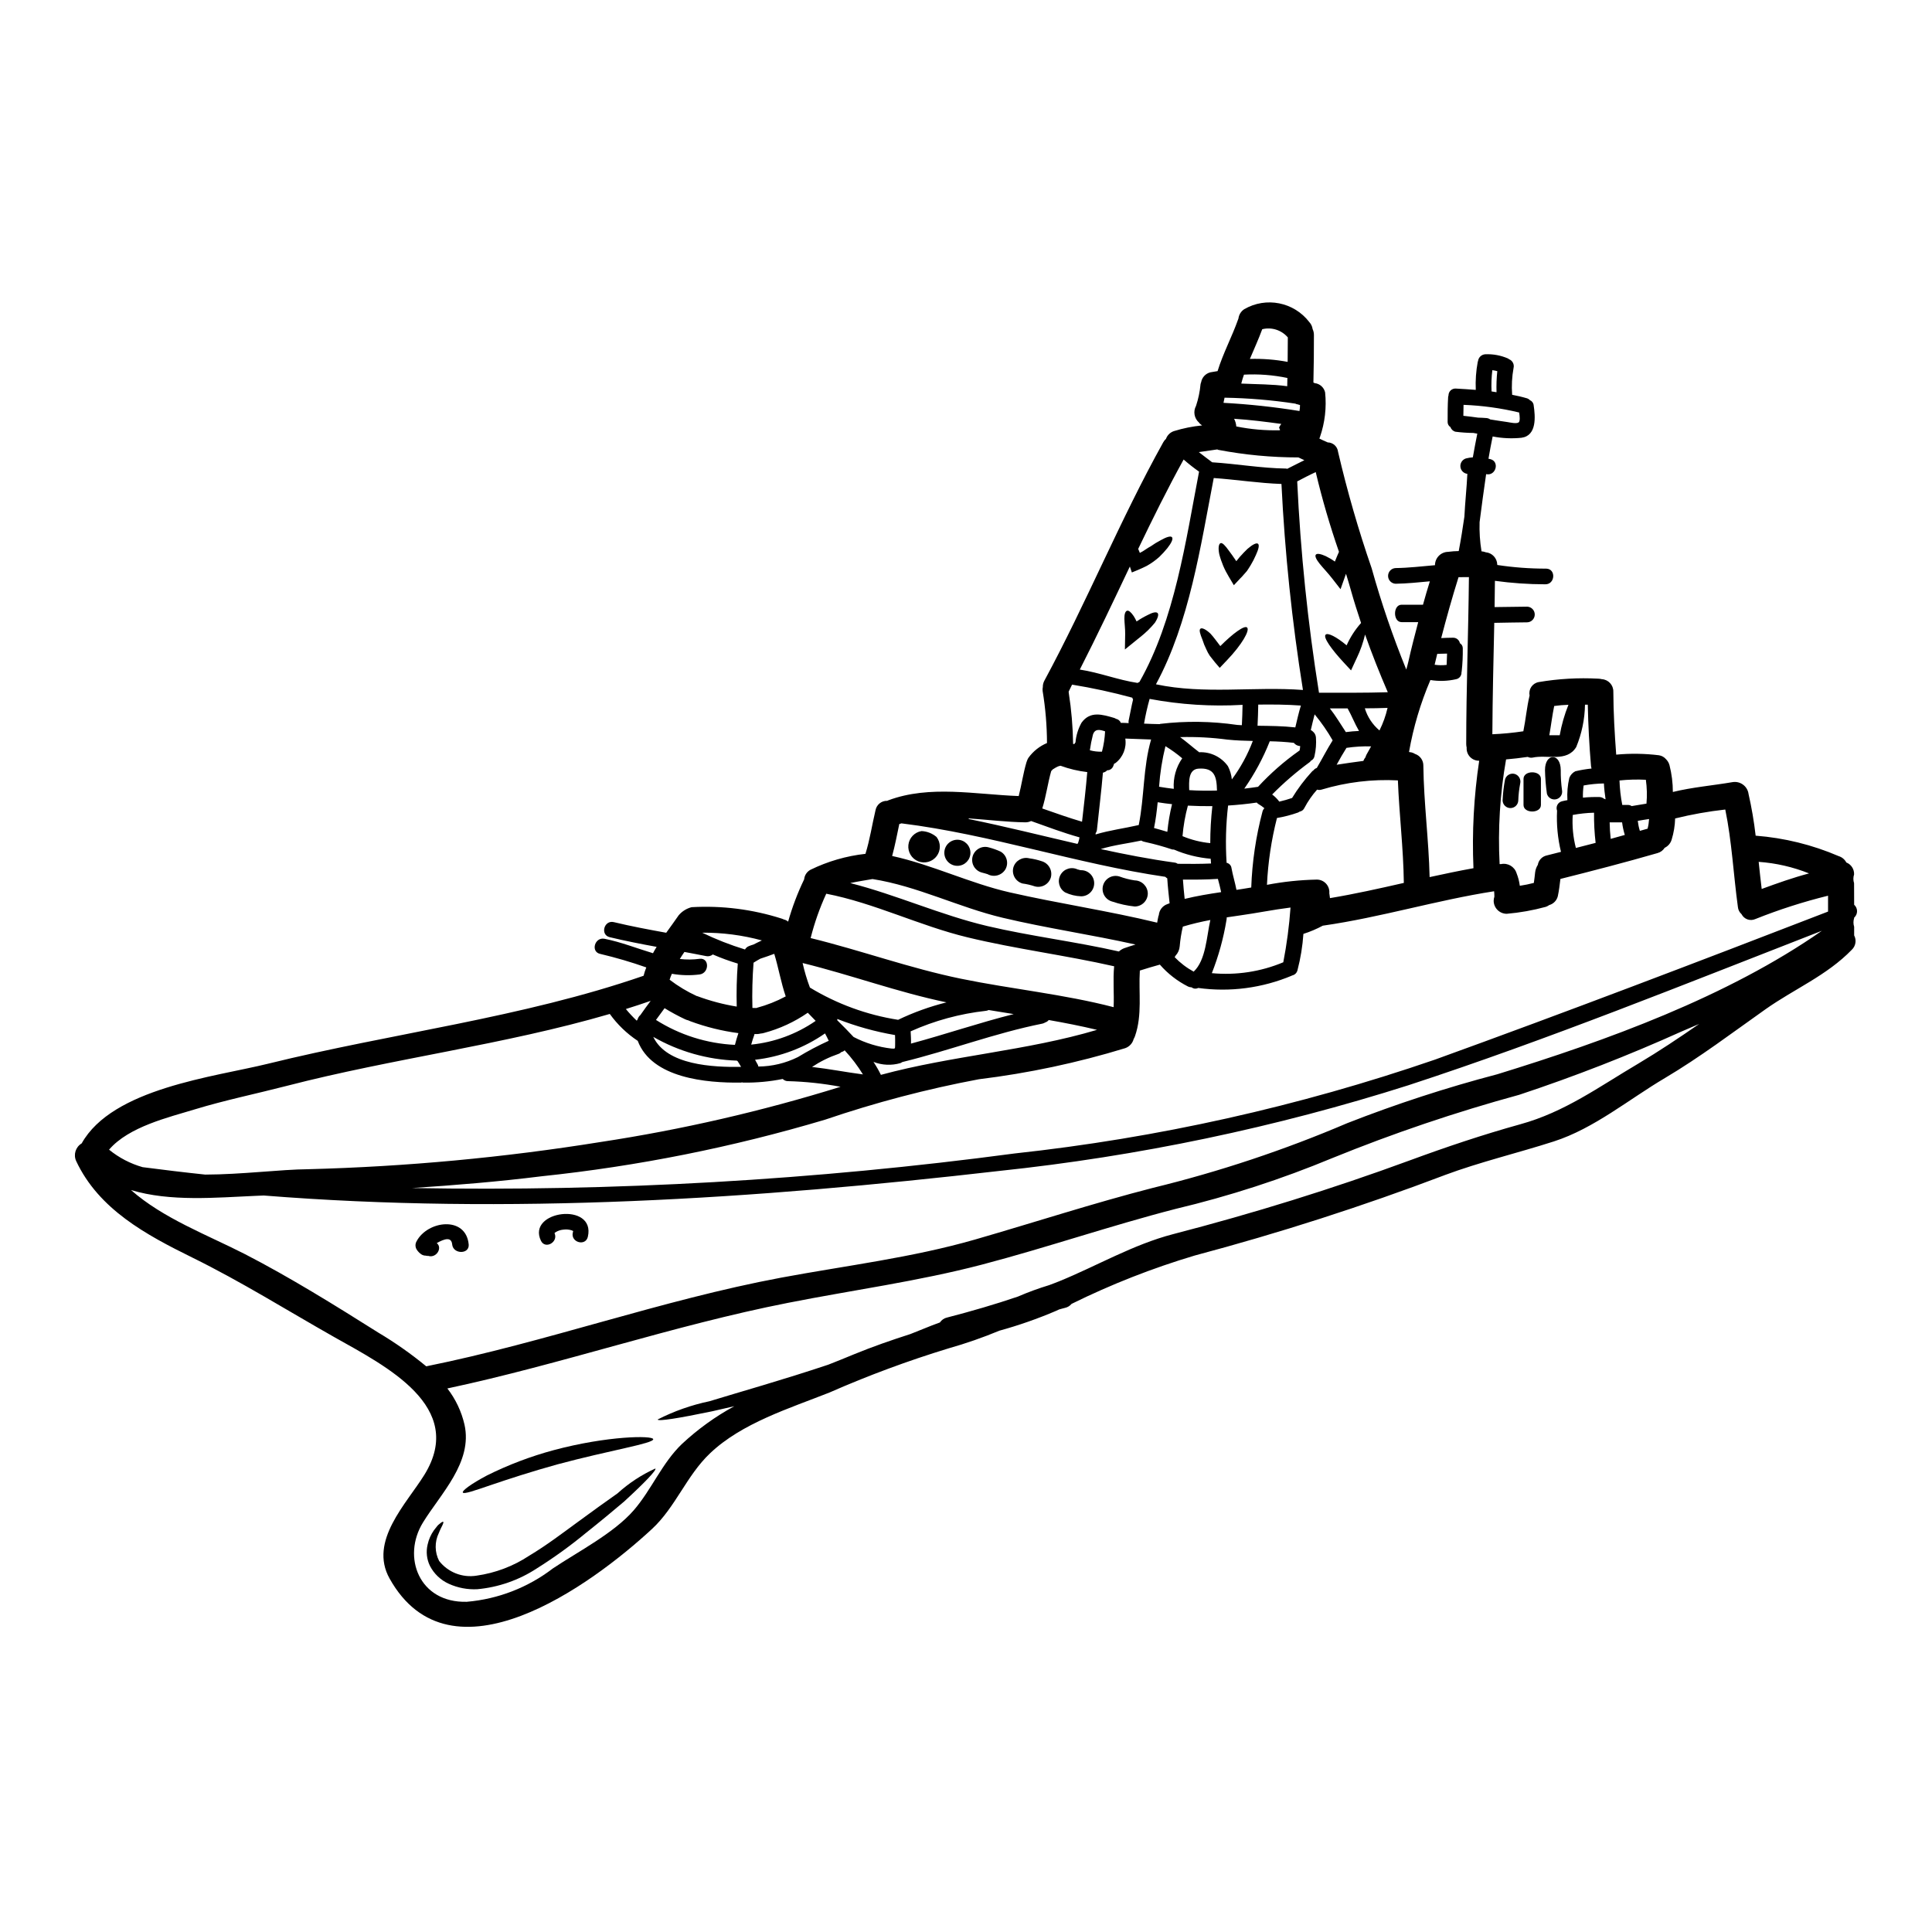<?xml version="1.0" encoding="UTF-8"?>
<!-- Uploaded to: ICON Repo, www.svgrepo.com, Generator: ICON Repo Mixer Tools -->
<svg fill="#000000" width="800px" height="800px" version="1.1" viewBox="144 144 512 512" xmlns="http://www.w3.org/2000/svg">
 <g>
  <path d="m635.37 383.77c0.492 0.434 0.77 1.055 0.77 1.707s-0.277 1.273-0.77 1.707v0.113c-0.246 0.75-0.246 1.559 0 2.305v2.285c0.672 1.266 0.418 2.82-0.621 3.805-6.621 6.828-15.152 10.332-22.828 15.742-8.812 6.227-17.414 12.754-26.711 18.266-9.523 5.625-18.75 13.352-29.406 16.785-9.688 3.117-19.512 5.418-29.059 8.973v0.008c-21.656 8.211-43.719 15.305-66.102 21.254-11.23 3.348-22.16 7.637-32.668 12.824-0.449 0.539-1.066 0.914-1.754 1.059-0.531 0.117-1.016 0.281-1.547 0.418-0.25 0.113-0.527 0.25-0.809 0.371h0.004c-4.887 2.09-9.91 3.848-15.035 5.258-4.387 1.824-8.879 3.387-13.449 4.68-10.754 3.281-21.305 7.195-31.594 11.715-10.539 4.172-23.203 8.074-31.621 16.098-6.203 5.879-9.156 14.277-15.352 20.02-16.098 14.922-53.391 42.164-69.586 13.145-5.535-9.914 4.5-19.809 9.25-27.492 11.121-18.035-10.148-28.734-23.801-36.414-12.637-7.152-24.727-14.742-37.754-21.152-12.172-6-24.719-12.727-30.738-25.551-0.785-1.703-0.16-3.727 1.453-4.684 8.164-14.621 35.078-17.598 49.332-21.102 33.004-8.145 67.344-12.18 99.582-23.32 0.191-0.754 0.43-1.492 0.719-2.215-3.992-1.406-8.059-2.602-12.18-3.574-2.629-0.508-1.523-4.523 1.105-4.016 4.328 0.855 8.559 2.539 12.848 3.828 0.301-0.578 0.621-1.129 0.969-1.684-4.152-0.758-8.301-1.574-12.43-2.562-2.609-0.621-1.5-4.633 1.105-3.988 4.59 1.105 9.227 1.969 13.863 2.812 1.129-1.574 2.281-3.148 3.34-4.684v0.008c0.891-1.035 2.074-1.766 3.394-2.102 8.043-0.457 16.102 0.559 23.777 3 0.223 0.066 0.438 0.152 0.645 0.254 0.43 0.09 0.824 0.289 1.152 0.578 1.09-3.852 2.508-7.606 4.246-11.211 0.098-1.074 0.73-2.031 1.684-2.539 4.574-2.234 9.5-3.66 14.562-4.219 1.18-3.781 1.75-7.703 2.672-11.578 0.285-1.473 1.594-2.516 3.09-2.469 0.094-0.043 0.184-0.09 0.305-0.137 10.977-4.106 23.109-1.547 34.551-1.129 0.758-2.977 1.18-6 2.051-8.949 0.047-0.16 0.113-0.301 0.16-0.438v-0.004c0.09-0.266 0.215-0.523 0.371-0.758 1.25-1.727 2.949-3.074 4.91-3.902-0.016-4.613-0.402-9.223-1.152-13.773-0.047-0.363-0.031-0.73 0.047-1.086-0.008-0.566 0.129-1.129 0.395-1.637 11.211-20.758 20.074-42.648 31.527-63.219 0.188-0.336 0.43-0.641 0.715-0.898 0.352-0.977 1.137-1.734 2.121-2.055 2.426-0.75 4.926-1.254 7.453-1.5-0.16-0.137-0.348-0.25-0.508-0.395v0.004c-0.125-0.109-0.234-0.234-0.324-0.371-1.254-1.105-1.582-2.934-0.785-4.406 0.617-1.855 1.02-3.773 1.199-5.723 0.031-0.188 0.086-0.375 0.16-0.551 0.223-1.281 1.18-2.312 2.445-2.629 0.645-0.117 1.266-0.23 1.914-0.324 1.453-4.723 3.828-9.113 5.469-13.777l-0.004 0.004c0.027-0.051 0.051-0.105 0.066-0.164 0.121-1.004 0.68-1.906 1.523-2.465 5.793-3.367 13.18-1.906 17.254 3.41 0.473 0.512 0.781 1.156 0.875 1.848 0.234 0.492 0.352 1.031 0.348 1.574 0 3.992-0.023 8.348-0.137 12.594 0.117 0.047 0.234 0.102 0.348 0.164 1.344 0.145 2.449 1.125 2.754 2.441 0.414 4-0.051 8.039-1.363 11.836-0.039 0.145-0.094 0.281-0.16 0.414 0.668 0.324 1.34 0.645 1.969 0.902 0.07 0.051 0.148 0.09 0.23 0.113 1.418 0.016 2.598 1.086 2.754 2.492 2.434 10.434 5.406 20.734 8.906 30.859 2.543 9.117 5.606 18.078 9.176 26.848 0.184-0.668 0.371-1.316 0.531-2.008 0.789-3.543 1.703-7.059 2.629-10.562h-4.41c-2.305 0-2.305-4.613 0-4.613h5.676c0.574-2.074 1.18-4.152 1.824-6.203-3.023 0.277-6.043 0.598-9.09 0.645h0.004c-1.113-0.051-1.988-0.965-1.988-2.078 0-1.113 0.875-2.027 1.988-2.078 3.484-0.043 6.941-0.461 10.426-0.758 0.004-0.023 0.02-0.047 0.039-0.059l-0.023-0.023c0.047-1.891 1.57-3.414 3.461-3.457 0.938-0.129 1.887-0.195 2.832-0.207 0.578-3.023 1.062-6.066 1.5-9.113 0.184-3.781 0.602-7.543 0.789-11.348-0.98-0.113-1.75-0.898-1.844-1.883-0.094-0.98 0.508-1.898 1.449-2.199 0.605-0.156 1.223-0.258 1.848-0.297 0.367-2.098 0.758-4.176 1.18-6.273-0.344-0.047-0.668-0.113-1.012-0.184v-0.004c-1.59-0.016-3.176-0.121-4.754-0.32-0.629-0.145-1.137-0.609-1.336-1.223-0.477-0.285-0.766-0.805-0.762-1.359 0-2.305 0-4.406 0.137-6.668 0.016-0.125 0.051-0.25 0.094-0.367-0.004-0.512 0.207-1 0.582-1.348 0.375-0.344 0.879-0.52 1.387-0.477 1.754 0.094 3.504 0.207 5.258 0.348-0.109-2.504 0.066-5.016 0.531-7.477 0-0.047 0.043-0.09 0.066-0.137v-0.004c0.109-0.992 0.922-1.762 1.918-1.82 2.098-0.094 4.188 0.301 6.109 1.152 0.051 0.039 0.102 0.086 0.141 0.137 0.961 0.352 1.5 1.371 1.246 2.363-0.426 2.336-0.551 4.715-0.371 7.086 1.266 0.25 2.562 0.527 3.805 0.898v-0.004c0.348 0.09 0.66 0.273 0.902 0.531 0.551 0.23 0.934 0.746 0.992 1.34 0.438 2.93 0.898 8.074-3.231 8.625-2.547 0.262-5.121 0.145-7.633-0.348-0.395 1.969-0.789 3.938-1.109 5.902 0.148 0.02 0.297 0.047 0.441 0.094 2.606 0.598 1.543 4.566-1.062 3.992-0.621 4.219-1.18 8.438-1.727 12.688l-0.004-0.004c-0.086 2.602 0.086 5.203 0.508 7.769 0.387 0.031 0.766 0.117 1.129 0.254 1.691 0.16 2.996 1.555 3.043 3.254v0.109c4.301 0.652 8.641 0.977 12.988 0.969 2.652 0.07 2.363 4.223-0.301 4.152h0.004c-4.453-0.008-8.898-0.316-13.309-0.922-0.023 2.332-0.047 4.656-0.09 6.961 2.883-0.02 5.762-0.09 8.66-0.113 1.109 0.051 1.984 0.965 1.984 2.078 0 1.113-0.875 2.027-1.984 2.074-2.906 0.023-5.836 0.09-8.742 0.137-0.207 9.758-0.461 19.535-0.508 29.52v0.004c2.746-0.113 5.488-0.379 8.211-0.789 0.645-3.148 0.902-6.363 1.66-9.5-0.164-0.797 0.004-1.625 0.465-2.293 0.461-0.668 1.176-1.121 1.977-1.25 5.188-0.879 10.457-1.18 15.711-0.902 0.336 0.008 0.668 0.055 0.992 0.137 1.742 0.109 3.086 1.578 3.043 3.324 0.023 5.582 0.348 11.117 0.762 16.676 3.769-0.352 7.566-0.297 11.324 0.164 0.727 0.109 1.387 0.477 1.867 1.035 0.441 0.434 0.758 0.977 0.926 1.574 0.594 2.328 0.895 4.719 0.895 7.121 5.168-1.266 10.539-1.703 15.801-2.606 1.965-0.336 3.836 0.957 4.223 2.91v0.066c0.844 3.699 1.484 7.441 1.918 11.211 7.582 0.582 15.016 2.414 22 5.418 0.875 0.27 1.605 0.875 2.031 1.688 1.297 0.508 2.121 1.789 2.051 3.18-0.246 0.746-0.246 1.555 0 2.305zm-6.918 1.797v-4.195c-6.555 1.613-12.988 3.68-19.258 6.184-1.371 0.625-2.992 0.055-3.668-1.293-0.551-0.484-0.898-1.16-0.965-1.895-1.18-8.605-1.594-17.32-3.344-25.832h-0.004c-4.473 0.496-8.91 1.285-13.285 2.363-0.051 1.902-0.363 3.785-0.922 5.606-0.277 0.953-0.949 1.742-1.848 2.168-0.438 0.695-1.121 1.195-1.914 1.406-8.535 2.469-17.113 4.684-25.719 6.848-0.18 1.523-0.367 3.07-0.688 4.57-0.281 1.141-1.152 2.039-2.281 2.359-0.277 0.199-0.582 0.355-0.902 0.465-3.391 0.926-6.856 1.543-10.355 1.844-1.91-0.004-3.457-1.551-3.461-3.461 0.012-0.367 0.074-0.73 0.188-1.082 0-0.477-0.023-0.953-0.07-1.43-15.246 2.363-30.027 6.918-45.32 9.109h-0.055c-1.652 0.887-3.379 1.621-5.164 2.191-0.223 3.254-0.75 6.484-1.574 9.641-0.168 0.707-0.738 1.25-1.453 1.383-0.023 0.023-0.047 0.023-0.066 0.047v0.004c-7.828 3.285-16.391 4.406-24.797 3.25-0.559 0.297-1.238 0.234-1.73-0.16-0.324-0.008-0.645-0.078-0.941-0.211-2.844-1.438-5.387-3.41-7.481-5.812-1.773 0.484-3.543 1.016-5.305 1.574-0.367 5.832 0.691 11.719-1.289 17.391h-0.004c-0.086 0.258-0.203 0.504-0.344 0.738-0.297 1.145-1.145 2.062-2.262 2.445-12.656 3.871-25.629 6.625-38.77 8.234-13.809 2.59-27.41 6.168-40.711 10.699-24.539 7.316-49.707 12.34-75.176 15.012-11.488 1.434-22.879 2.363-34.273 3.113v0.004c53.348 0.957 106.69-2.102 159.58-9.156 37.977-4.113 75.375-12.461 111.49-24.887 34.828-12.598 69.582-25.875 104.16-39.23zm-17.598-5.977c4.152-1.523 8.305-3 12.57-4.129v0.004c-4.266-1.707-8.77-2.742-13.355-3.066 0.25 2.414 0.504 4.797 0.801 7.195zm-16.543 35.762c-1.574 0.688-3.148 1.359-4.723 2.027-14.02 6.316-28.352 11.906-42.949 16.746-16.832 4.598-33.375 10.195-49.539 16.77-13.445 5.59-27.312 10.09-41.477 13.461-17.297 4.453-34.156 10.262-51.41 14.785-16.926 4.43-34.203 6.734-51.363 10.125-30.488 5.988-59.914 16.223-90.293 22.691 2.191 2.832 3.742 6.106 4.543 9.598 2.211 9.984-6.32 18.289-11.02 25.945-5.606 9.113-1.016 21.332 11.621 20.992h0.004c8.289-0.707 16.203-3.773 22.809-8.836 6.691-4.477 16.137-9.316 21.426-15.406 4.723-5.445 7.543-12.594 12.801-17.598 4.18-3.898 8.832-7.254 13.855-9.988-2.098 0.484-4.106 0.945-5.926 1.359-8.766 1.824-14.254 2.699-14.391 2.168h-0.004c4.34-2.215 8.953-3.844 13.723-4.84 8.145-2.492 19.328-5.629 31.488-9.688 2.281-0.902 4.566-1.801 6.824-2.754 4.984-2.051 9.941-3.758 14.957-5.371 1.969-0.789 3.938-1.574 5.699-2.281 0.734-0.281 1.43-0.531 2.121-0.789v-0.004c0.449-0.672 1.145-1.145 1.938-1.312 6.504-1.684 12.613-3.461 18.727-5.539 2.707-1.172 5.481-2.188 8.305-3.043 0.898-0.348 1.75-0.645 2.648-1.016 10.055-4.106 19.629-9.758 30.215-12.5 21.332-5.535 41.973-11.922 62.688-19.535 9.707-3.574 19.324-6.805 29.289-9.574 11.809-3.25 20.859-9.938 31.23-16.051 5.551-3.309 10.875-6.863 16.184-10.543zm-53.465 13.324c28.785-8.855 60.98-20.527 85.98-38.012-36.164 14.066-72.578 28.832-109.37 40.867l0.004 0.004c-35.375 11.258-71.805 18.891-108.72 22.785-64.508 7.426-129.99 11.672-194.83 6.504-0.758 0.023-1.523 0.07-2.281 0.094-10.234 0.438-22.512 1.613-32.914-1.547 8.543 7.543 20.211 11.875 30.203 16.988 11.945 6.156 23.848 13.559 35.238 20.734v0.004c4.488 2.664 8.77 5.672 12.801 8.992 31.715-6.387 62.254-17.551 94.07-23.5 17.113-3.184 34.637-5.281 51.387-10.105 15.742-4.543 31.277-9.617 47.164-13.699h0.004c17.59-4.293 34.801-10.023 51.453-17.137 13.008-5.098 26.305-9.43 39.816-12.973zm39.785-65.066c0.215-0.836 0.344-1.695 0.395-2.559-1.016 0.137-2.008 0.324-3 0.484 0.105 0.898 0.289 1.789 0.555 2.652 0.672-0.207 1.359-0.367 2.051-0.578zm-0.301-6.641h0.004c0.188-2.106 0.133-4.227-0.164-6.32-2.328-0.121-4.668-0.059-6.988 0.184 0.074 2.18 0.32 4.348 0.738 6.484h1.5c0.363 0 0.719 0.113 1.016 0.324-0.004-0.008-0.004-0.02 0-0.023 1.316-0.234 2.606-0.438 3.898-0.648zm-9.477 9.34 3.734-1.039h0.004c-0.332-1.09-0.574-2.207-0.719-3.34h-3.297c0.023 1.469 0.117 2.93 0.277 4.379zm-1.73-10.629v0.004c0.129 0.031 0.254 0.078 0.371 0.141-0.207-1.387-0.371-2.789-0.441-4.199-1.805 0.027-3.602 0.207-5.375 0.531-0.152 1.07-0.215 2.148-0.184 3.227 1.473-0.145 2.949-0.195 4.43-0.16 0.441 0.023 0.863 0.191 1.199 0.477zm-7.477 13.031c1.727-0.438 3.481-0.875 5.211-1.34v0.004c-0.312-2.652-0.453-5.328-0.418-8-1.895 0.047-3.785 0.25-5.648 0.598-0.188 2.945 0.094 5.902 0.836 8.758zm4.129-21.059c-0.074-0.23-0.121-0.469-0.145-0.711-0.461-5.394-0.734-10.773-0.852-16.191h-0.738c-0.062 3.856-0.855 7.668-2.328 11.23-2.492 4.082-7.68 1.938-11.531 2.789l-0.004 0.004c-0.445 0.082-0.906 0.02-1.312-0.188-1.914 0.277-3.824 0.508-5.742 0.668v0.004c-1.617 9.152-2.188 18.461-1.707 27.742h0.348c1.805-0.395 3.609 0.66 4.148 2.426 0.422 1.066 0.711 2.18 0.855 3.316 1.25-0.184 2.492-0.438 3.715-0.758 0.137-0.879 0.227-1.75 0.344-2.789 0.086-0.715 0.332-1.402 0.715-2.008 0.207-1.25 1.16-2.238 2.402-2.492 1.242-0.301 2.488-0.621 3.734-0.945-0.867-3.566-1.219-7.242-1.039-10.91-0.199-0.516-0.16-1.094 0.105-1.578 0.27-0.484 0.738-0.824 1.281-0.934 0.438-0.117 0.898-0.184 1.359-0.281l-0.004 0.004c-0.117-1.984 0.055-3.973 0.508-5.906 0.297-0.762 0.863-1.383 1.594-1.75 1.41-0.336 2.836-0.574 4.273-0.723zm-6.113-16.883v0.008c-1.266 0.035-2.531 0.145-3.785 0.32-0.531 2.559-0.832 5.168-1.289 7.75h2.754c0.484-2.758 1.258-5.457 2.305-8.055zm-13.211-74.824c0.438-0.301 0.301-1.684 0.137-2.629-4.832-1.16-9.77-1.84-14.734-2.027-0.023 1.012-0.023 2.051-0.047 2.906 1.316 0.137 2.606 0.301 3.898 0.484 0.762 0.023 1.5 0.047 2.238 0.113 0.355 0.031 0.699 0.156 0.992 0.367 1.52 0.23 3.019 0.484 4.543 0.691 0.645 0.094 2.375 0.516 2.973 0.094zm-5.856-8v-0.004c-0.059-1.863 0.008-3.727 0.203-5.582-0.43-0.117-0.871-0.203-1.312-0.254-0.23 1.867-0.301 3.75-0.207 5.629zm-6.113 126.14c-0.41-9.52 0.102-19.059 1.52-28.484-0.918 0.023-1.797-0.344-2.43-1.008-0.633-0.66-0.953-1.562-0.891-2.473-0.074-0.312-0.113-0.629-0.117-0.945 0-15.039 0.578-29.477 0.715-44.238-0.898 0-1.824 0-2.754 0.023-1.684 5.371-3.184 10.723-4.59 16.137 1.012-0.047 2.027-0.094 3.066-0.094 0.906-0.051 1.711 0.566 1.891 1.453 0.477 0.277 0.766 0.789 0.762 1.34 0.031 2.062-0.066 4.129-0.297 6.184 0 0.066-0.047 0.113-0.047 0.18 0.051 0.902-0.586 1.699-1.477 1.848-2.219 0.504-4.512 0.574-6.758 0.207-2.621 6.117-4.523 12.52-5.672 19.074 0.227 0.047 0.461 0.07 0.688 0.113 0.32 0.082 0.625 0.215 0.902 0.395 1.352 0.445 2.25 1.727 2.211 3.148 0.117 9.84 1.434 19.648 1.66 29.496 3.871-0.84 7.738-1.664 11.617-2.356zm-6.992-56.875-2.606 0.066-0.691 2.887c1.055 0.156 2.125 0.168 3.184 0.043 0.047-1.035 0.09-2.144 0.113-2.996zm-11.461 60.773v-0.09c-0.113-9.055-1.223-18.039-1.574-27.078v-0.004c-6.832-0.355-13.676 0.473-20.227 2.445-0.383 0.121-0.797 0.121-1.18 0-1.309 1.465-2.43 3.086-3.348 4.82-0.23 0.535-0.715 0.918-1.289 1.016-0.125 0.09-0.254 0.168-0.395 0.23-1.82 0.648-3.699 1.137-5.606 1.457-1.48 5.797-2.371 11.73-2.652 17.711 4.352-0.836 8.766-1.297 13.195-1.387 0.949-0.008 1.855 0.391 2.492 1.098 0.637 0.707 0.938 1.652 0.828 2.594h0.023c0.066 0.414 0.113 0.832 0.16 1.219 6.609-1.102 13.09-2.555 19.57-4.031zm-6.457-40.406c0.953-1.898 1.672-3.906 2.144-5.977-2.008 0.07-4.012 0.113-6.019 0.113 0.695 2.289 2.043 4.324 3.875 5.863zm-3.461 6.453c0.418-0.734 0.832-1.477 1.246-2.234-2.184-0.055-4.367 0.078-6.527 0.395-0.922 1.453-1.773 2.953-2.606 4.473 2.363-0.367 4.723-0.711 7.086-1.012l-0.004-0.004c0.129-0.352 0.32-0.676 0.559-0.965 0.062-0.223 0.148-0.441 0.246-0.652zm5.668-16.582c-2.168-5.027-4.199-10.125-6.023-15.293v0.004c-0.5 2.121-1.223 4.188-2.164 6.156l-0.371 0.789-1.18 2.559-2.008-2.164c-3.113-3.371-5.465-6.598-4.723-7.312 0.578-0.555 2.812 0.531 5.559 2.836 0.961-2.16 2.254-4.16 3.828-5.926-0.945-2.863-1.871-5.719-2.676-8.605-0.41-1.477-0.852-2.949-1.316-4.43-0.066 0.23-0.16 0.461-0.25 0.691l-1.199 3.391-2.144-2.754c-1.152-1.5-2.492-2.863-3.391-3.992-0.898-1.129-1.316-2.004-1.016-2.398 0.301-0.395 1.266-0.23 2.606 0.371 0.855 0.414 1.676 0.898 2.445 1.453 0.371-0.945 0.738-1.797 1.086-2.582-2.41-6.934-4.469-13.984-6.16-21.129-1.66 0.758-3.297 1.613-4.914 2.469h0.004c0.875 18.762 2.801 37.457 5.773 56 6.062 0 12.129 0.055 18.234-0.133zm-11.113 10.566c1.152-0.16 2.305-0.25 3.484-0.301-1.129-1.938-1.969-4.129-3.019-5.977h-4.703c1.543 1.961 2.836 4.156 4.238 6.277zm-7.699 9.5c1.43-2.422 2.699-4.938 4.199-7.309-1.391-2.43-2.988-4.738-4.777-6.894-0.371 1.383-0.691 2.789-1.016 4.172h0.004c0.188 0.082 0.359 0.199 0.504 0.344 0.508 0.391 0.816 0.98 0.855 1.613 0.121 1.633-0.004 3.273-0.371 4.871-0.078 0.578-0.453 1.078-0.988 1.312-0.066 0.125-0.152 0.234-0.258 0.324-3.551 2.598-6.891 5.473-9.984 8.602 0.719 0.535 1.355 1.172 1.891 1.891 1.148-0.266 2.277-0.586 3.391-0.969 1.516-2.484 3.269-4.816 5.234-6.965 0.117-0.141 0.258-0.258 0.418-0.348 0.227-0.301 0.539-0.527 0.898-0.645zm-3.297-81.555c-0.531-0.25-1.059-0.508-1.574-0.734h-0.004c-7.133 0-14.25-0.672-21.254-2.008-0.078-0.051-0.164-0.09-0.25-0.113-1.641 0.25-3.254 0.461-4.891 0.711 1.18 0.926 2.363 1.797 3.543 2.699 6.551 0.414 13.051 1.574 19.625 1.66h-0.004c0.102 0.008 0.203 0.031 0.297 0.07 0.047-0.023 0.047-0.043 0.094-0.066 1.488-0.742 2.938-1.5 4.414-2.219zm-1.27 76.941c0.086-0.387 0.141-0.781 0.16-1.18-0.66-0.027-1.273-0.34-1.684-0.855-2.098-0.254-4.242-0.371-6.387-0.418v0.047h-0.004c-1.75 4.414-4.012 8.609-6.734 12.504 1.223-0.137 2.422-0.301 3.644-0.484 3.254-3.531 6.871-6.711 10.793-9.48 0.07-0.062 0.141-0.102 0.211-0.133zm0.113-91.562c-0.133-0.051-0.273-0.086-0.414-0.113-0.156-0.059-0.316-0.098-0.484-0.117l-0.348-0.141h0.004c-6.211-0.945-12.473-1.469-18.754-1.574-0.094 0.461-0.184 0.902-0.277 1.363h0.004c6.742 0.363 13.465 1.086 20.133 2.168 0.094-0.523 0.141-1.055 0.137-1.586zm-1.242 85.43c0.461-1.941 0.898-3.902 1.477-5.789-3.758-0.277-7.519-0.301-11.301-0.254-0.023 1.871-0.094 3.738-0.184 5.606 3.34 0.043 6.684 0.066 10.008 0.438zm2.027-9.918h-0.004c-2.894-18.078-4.797-36.305-5.695-54.594-6.019-0.207-11.945-1.152-17.945-1.574-3.484 18.016-6.434 38.266-15.316 54.664 12.852 2.727 25.93 0.535 38.957 1.504zm-4.059-86.949c0.023-2.789 0.023-5.352 0.047-6.484-1.668-1.949-4.293-2.793-6.781-2.168-0.992 2.676-2.168 5.258-3.273 7.871h-0.004c3.356-0.098 6.711 0.164 10.012 0.781zm-0.113 6.453c0.023-0.688 0.023-1.43 0.047-2.188h-0.004c-3.781-0.789-7.648-1.086-11.508-0.879-0.281 0.789-0.508 1.547-0.715 2.363 4.082 0.199 8.164 0.152 12.176 0.703zm-1.039 152.66h-0.004c0.93-4.793 1.57-9.641 1.918-14.508-4.5 0.555-8.949 1.477-13.473 2.102-1.152 0.16-2.305 0.344-3.438 0.504 0.012 0.246-0.012 0.496-0.066 0.738-0.789 4.809-2.09 9.516-3.875 14.047 6.453 0.609 12.957-0.379 18.934-2.883zm-0.875-140.99c0.043-0.277-0.305-0.551-0.207-0.809h-0.004c0.156-0.309 0.34-0.602 0.551-0.871-4.219-0.578-8.234-1.086-12.5-1.363 0.328 0.633 0.523 1.32 0.578 2.031 3.812 0.77 7.695 1.109 11.582 1.012zm-4.637 101.04c0.082-0.332 0.258-0.637 0.508-0.875-0.492-0.414-1.02-0.785-1.574-1.105-0.176-0.105-0.332-0.238-0.461-0.395-2.516 0.371-5.051 0.625-7.59 0.789v-0.004c-0.59 5.035-0.723 10.113-0.395 15.176 0.691 0.141 1.215 0.707 1.297 1.406 0.348 1.938 0.945 3.828 1.316 5.766 0.508-0.094 1.012-0.16 1.52-0.23 0.789-0.137 1.594-0.25 2.402-0.395h-0.004c0.238-6.801 1.238-13.551 2.981-20.133zm-5.469-22.879c0.09-1.797 0.16-3.598 0.184-5.394h0.004c-8.246 0.48-16.52-0.051-24.633-1.574-0.609 2.156-1.102 4.344-1.477 6.551 1.383 0.066 2.754 0.113 4.148 0.137l0.141-0.07c6.785-0.805 13.648-0.711 20.41 0.281zm-2.656 14.371c2.316-3.125 4.188-6.555 5.559-10.195-2.211-0.047-4.43-0.117-6.641-0.348v0.004c-4.184-0.559-8.402-0.785-12.621-0.672 1.707 1.242 3.273 2.652 4.961 3.938 0.047 0.023 0.047 0.047 0.07 0.07 3.008-0.148 5.879 1.242 7.633 3.688 0.566 1.098 0.918 2.289 1.039 3.516zm-2.836 29.867c-0.227-1.18-0.551-2.332-0.852-3.484-0.023-0.023-0.023-0.023-0.047-0.023-3.07 0.207-6.16 0.207-9.227 0.184 0.113 1.707 0.277 3.418 0.461 5.117 3.188-0.777 6.414-1.309 9.668-1.793zm-8.461-27.027c2.445 0.16 4.914 0.18 7.356 0.113-0.07-3.758-0.668-6.09-4.887-5.812-2.723 0.184-2.539 3.434-2.469 5.695zm6.133 4.242c-2.164 0.023-4.328-0.023-6.481-0.137l-0.004-0.004c-0.719 2.648-1.195 5.359-1.426 8.094 2.344 0.98 4.824 1.605 7.356 1.848 0-3.277 0.188-6.547 0.555-9.801zm-0.348 15.203c-0.047-0.395-0.07-0.832-0.094-1.266-3.359-0.281-6.648-1.098-9.746-2.43-0.145 0.004-0.293-0.004-0.438-0.023-2.332-0.781-4.703-1.438-7.102-1.969-0.395-0.055-0.77-0.188-1.105-0.395-3.574 0.762-7.266 1.18-10.75 2.258 6.484 1.41 12.988 2.676 19.582 3.578v0.004c0.301 0.027 0.586 0.141 0.828 0.32 2.945 0.031 5.879 0.051 8.824-0.078zm-4.59 28.645c3.25-3.066 3.414-9.34 4.406-13.676-2.457 0.457-4.891 1.043-7.289 1.75-0.406 1.719-0.684 3.461-0.832 5.219-0.07 0.93-0.461 1.809-1.105 2.488-0.062 0.141-0.141 0.273-0.23 0.395 1.48 1.531 3.184 2.828 5.055 3.844zm1.406-132.5c-1.418-0.996-2.777-2.066-4.082-3.207-4.289 7.773-8.211 15.707-12.039 23.688 0.137 0.348 0.277 0.691 0.438 1.062 1.016-0.484 1.969-1.289 2.934-1.777l-0.004-0.004c0.824-0.586 1.688-1.109 2.582-1.574 1.543-0.879 2.695-1.223 3.019-0.789 0.324 0.438-0.137 1.477-1.242 2.883-0.668 0.82-1.383 1.598-2.144 2.332-1.012 0.902-2.117 1.695-3.301 2.359-0.734 0.371-1.477 0.715-2.191 1.016l-1.773 0.734-0.531-1.574c-4.328 9.133-8.66 18.289-13.262 27.309 5.191 0.789 10.105 2.754 15.316 3.543 0.145-0.109 0.309-0.195 0.484-0.25 9.367-16.48 12.289-37.469 15.801-55.734zm-6.691 84.047c-0.195-2.867 0.594-5.719 2.238-8.074-1.398-1.184-2.883-2.258-4.445-3.211-0.875 3.527-1.441 7.121-1.691 10.746 1.277 0.23 2.57 0.391 3.883 0.555zm-1.637 30.535c0.184-0.07 0.348-0.113 0.531-0.184-0.23-2.191-0.488-4.406-0.625-6.621-0.195-0.098-0.367-0.23-0.508-0.395-23.527-3.438-46.219-11.234-69.926-14.168-0.184 0.066-0.395 0.113-0.578 0.184-0.598 2.832-1.129 5.672-1.891 8.461 10.582 2.305 20.551 7.219 31.156 9.645 12.961 2.953 26.156 4.887 39.074 8.027 0.113-0.602 0.203-1.18 0.344-1.773 0.023-0.07 0.07-0.141 0.094-0.207v-0.004c0.105-1.359 1.02-2.523 2.312-2.949zm-0.07-19.145c0.242-2.465 0.656-4.906 1.246-7.309-1.27-0.137-2.539-0.301-3.805-0.508-0.23 2.281-0.508 4.566-0.969 6.824 1.18 0.316 2.336 0.66 3.512 1.008zm-4.289-24.445c-2.281-0.09-4.566-0.16-6.848-0.25l-0.004-0.004c0.379 2.469-0.609 4.949-2.582 6.477-0.121 0.086-0.254 0.156-0.391 0.211-0.09 0.227-0.137 0.461-0.25 0.691h-0.004c-0.266 0.633-0.887 1.043-1.574 1.035-0.301 0.32-0.695 0.539-1.129 0.625-0.418 5.027-1.062 10.031-1.574 15.059v0.004c-0.023 0.348-0.145 0.684-0.348 0.965 0.004 0.117-0.004 0.234-0.023 0.348 3.734-1.129 7.613-1.613 11.438-2.492 1.52-7.516 1.125-15.273 3.273-22.656zm-4.793-10.594c-0.094-0.148-0.164-0.316-0.203-0.488-5.258-1.43-10.582-2.586-15.961-3.461-0.305 0.578-0.602 1.27-0.902 1.848 0 0.023 0.023 0.281 0.023 0.324v-0.004c0.703 4.492 1.09 9.023 1.156 13.566h0.301c0.113 0 0.207-0.395 0.324-0.395h-0.004c0.16-1.848 0.707-3.641 1.613-5.258 2.305-3.18 5.512-2.168 8.695-1.242v-0.004c0.164 0.059 0.316 0.137 0.465 0.23 0.559 0.117 1.027 0.508 1.242 1.039 0.012 0 0.023 0.012 0.023 0.023 0.691 0 1.363 0.023 2.051 0.07-0.031-0.215-0.031-0.434 0-0.648 0.418-1.867 0.715-3.734 1.176-5.602zm-2.398 65.918c1.016-0.371 2.031-0.668 3.043-0.992-11.672-2.606-23.547-4.328-35.172-7.086-11.629-2.754-22.695-8.418-34.527-10.266-1.969 0.348-3.938 0.645-5.902 1.062 12.227 3.113 24.008 8.484 36.348 11.395 11.484 2.695 23.363 4.125 34.848 6.734h0.004c0.398-0.363 0.859-0.652 1.363-0.848zm-2.754 15.613c0.16-3.598-0.207-7.242 0.137-10.84-12.801-2.91-26.016-4.57-38.816-7.66-12.734-3.066-24.68-9.09-37.48-11.574h0.004c-1.738 3.781-3.125 7.719-4.141 11.758 13.383 3.273 26.246 7.981 39.832 10.773 13.352 2.742 27.285 4.106 40.477 7.543zm-3.094-67.699c0.465-1.766 0.742-3.574 0.832-5.398-1.34-0.461-2.719-0.789-3.227 0.902-0.348 1.352-0.617 2.723-0.809 4.106 1.047 0.293 2.133 0.418 3.215 0.371zm-5.281 18.57c0.508-4.383 1.016-8.766 1.387-13.168v-0.004c-2.422-0.281-4.797-0.848-7.086-1.684-0.16 0.047-0.301 0.066-0.461 0.113-0.082 0.043-0.168 0.074-0.254 0.094-0.203 0.09-0.367 0.184-0.551 0.277-0.113 0.047-0.762 0.484-0.789 0.484-0.117 0.113-0.301 0.324-0.418 0.461-0.922 3.25-1.34 6.644-2.363 9.895 3.516 1.223 6.996 2.473 10.547 3.512zm-1.012 5.512v-0.004c0.16-0.449 0.273-0.914 0.348-1.383-4.359-1.219-8.559-2.809-12.824-4.328v-0.004c-0.488 0.242-1.027 0.359-1.574 0.348-4.844-0.07-9.895-0.691-14.957-1.039 0 0.07-0.023 0.113-0.023 0.16 9.664 1.969 19.234 4.379 28.832 6.598 0.055-0.133 0.125-0.258 0.211-0.371zm4.992 49.625c-4.219-1.016-8.484-1.848-12.801-2.606-0.242 0.309-0.57 0.531-0.945 0.648-0.211 0.133-0.445 0.234-0.691 0.297-12.613 2.516-24.633 7.129-37.086 10.172-0.023 0.023-0.047 0-0.07 0.023-0.164 0.102-0.332 0.195-0.508 0.277-2.352 0.684-4.867 0.57-7.148-0.32 0.73 1.102 1.391 2.246 1.969 3.434 18.855-5.109 38.602-6.359 57.281-11.926zm-22.043-4.172c-2.234-0.371-4.473-0.715-6.691-1.086-0.207 0.109-0.434 0.18-0.668 0.211-6.906 0.762-13.652 2.598-19.996 5.441 0.043 1.016 0.137 2.121 0.09 3.25 9.133-2.461 18.078-5.523 27.258-7.832zm-30.699 1.52c4.113-1.977 8.418-3.527 12.848-4.633-13.016-2.715-25.305-7.277-38.133-10.426 0.496 2.211 1.141 4.383 1.938 6.504 7.148 4.34 15.078 7.242 23.344 8.539zm-0.766 6.59c0.023-0.855 0-1.703-0.023-2.559-5.238-0.895-10.367-2.324-15.312-4.266 0.023 0.113 0.023 0.23 0 0.344 1.477 1.453 2.93 2.93 4.328 4.43 3.129 1.625 6.527 2.664 10.031 3.066 1.02 0.039 0.953 0.164 0.977-1.016zm-8.531 7.871c-1.402-2.281-3.027-4.422-4.848-6.387-0.242 0.234-0.547 0.395-0.875 0.461-0.242 0.246-0.543 0.43-0.875 0.531-2.434 0.844-4.75 1.992-6.894 3.414 4.516 0.512 8.969 1.391 13.492 1.98zm-9.055-8.898c-0.324-0.668-0.645-1.34-0.992-1.969-5.504 3.832-11.875 6.227-18.539 6.981l0.758 1.387 0.004-0.004c0.047 0.137 0.086 0.273 0.113 0.414 3.644-0.031 7.231-0.891 10.492-2.516 2.629-1.602 5.352-3.043 8.152-4.309zm-3.461-5.281c-0.715-0.715-1.41-1.434-2.098-2.168-3.531 2.441-7.461 4.254-11.609 5.356-0.293 0.086-0.594 0.141-0.898 0.16-0.316 0.086-0.645 0.129-0.973 0.141h-0.664c-0.023 0.07 0 0.117-0.023 0.184-0.324 0.855-0.578 1.73-0.832 2.606 6.137-0.617 12.016-2.785 17.09-6.293zm6.621 17.461c-4.598-0.871-9.254-1.371-13.934-1.5-0.535 0.016-1.055-0.195-1.426-0.578-3.453 0.695-6.973 1.02-10.496 0.965-0.102-0.008-0.203-0.031-0.297-0.066-0.09 0.039-0.184 0.059-0.281 0.066-9.227 0.117-23.617-1.18-27.352-11.066-2.879-1.91-5.387-4.324-7.402-7.129-28.059 8.195-57.328 11.746-85.605 19.059-8.121 2.098-16.352 3.781-24.379 6.227-6.961 2.121-17.504 4.59-22.719 10.68 2.621 2.137 5.648 3.715 8.902 4.637 5.512 0.715 11.047 1.387 16.586 1.969 9.754-0.023 19.832-1.363 27.375-1.43 25.918-0.68 51.762-3.086 77.359-7.199 21.559-3.277 42.836-8.176 63.656-14.648zm-14.562-23.941c-1.266-3.688-1.914-7.59-3.043-11.301-1.223 0.461-2.449 0.879-3.691 1.289-0.621 0.324-1.18 0.691-1.797 1.062-0.309 3.988-0.41 7.992-0.301 11.992 0.367 0.02 0.711 0.02 1.082 0.02l0.137-0.066c2.644-0.711 5.195-1.723 7.609-3.016zm-8.559-13.762c0.738-0.395 1.5-0.738 2.234-1.086v-0.004c-5.156-1.402-10.477-2.094-15.82-2.047 3.664 1.77 7.457 3.258 11.348 4.449 0.234-0.418 0.609-0.738 1.059-0.902 0.387-0.156 0.777-0.297 1.18-0.41zm-3.32 32.43h0.047c-0.277-0.508-0.598-1.016-0.922-1.523l-0.004-0.004c-0.074-0.035-0.145-0.082-0.207-0.137-7.785-0.262-15.387-2.422-22.145-6.297 3.602 7.543 15.871 8.051 23.227 7.957zm-1.105-15.984-0.004-0.004c-0.102-3.797-0.012-7.602 0.277-11.395-2.254-0.676-4.461-1.484-6.617-2.418-0.488 0.402-1.137 0.566-1.758 0.438-1.914-0.395-3.848-0.734-5.766-1.105-0.438 0.621-0.832 1.242-1.219 1.867v-0.004c1.738 0.203 3.496 0.188 5.234-0.043 2.652-0.348 2.629 3.805 0 4.148-2.441 0.309-4.914 0.246-7.336-0.18-0.238 0.508-0.438 1.035-0.598 1.574 2.231 1.703 4.641 3.156 7.195 4.328 0.047-0.004 0.094 0.004 0.141 0.023 3.383 1.258 6.883 2.184 10.445 2.766zm-0.484 10.148c0.277-1.062 0.574-2.098 0.922-3.113l-0.004-0.004c-4.348-0.57-8.617-1.629-12.73-3.148-0.18-0.066-0.359-0.145-0.531-0.23-0.301-0.066-0.598-0.168-0.879-0.301-1.855-0.875-3.668-1.855-5.418-2.93-0.758 1.039-1.543 2.074-2.281 3.113 6.281 3.981 13.488 6.258 20.918 6.609zm-25.051-7.914c0.879-1.266 1.797-2.516 2.723-3.758-2.168 0.758-4.359 1.477-6.574 2.168 0.895 1.09 1.855 2.121 2.883 3.09 0.07-0.113 0.16-0.23 0.23-0.348 0.125-0.449 0.379-0.852 0.738-1.152z"/>
  <path d="m557.96 353.48c0.18 1.082-0.527 2.113-1.598 2.34-1.074 0.227-2.137-0.426-2.414-1.488-0.293-2.07-0.465-4.156-0.508-6.25 0-4.613 4.152-4.613 4.176 0-0.02 1.805 0.098 3.609 0.344 5.398z"/>
  <path d="m552.36 350.41v6.918c0 2.305-4.613 2.305-4.613 0v-6.918c0-2.32 4.613-2.32 4.613 0z"/>
  <path d="m545.41 349.1c1.09 0.328 1.73 1.453 1.453 2.559-0.285 1.484-0.453 2.988-0.504 4.5-0.047 1.109-0.965 1.988-2.078 1.988-1.109 0-2.027-0.879-2.074-1.988 0.078-1.883 0.293-3.758 0.645-5.606 0.309-1.105 1.453-1.754 2.559-1.453z"/>
  <path d="m477.4 288.12c0.395 0.371 0.113 1.477-0.578 2.977-0.395 0.922-0.859 1.816-1.379 2.676-0.301 0.484-0.621 1.016-0.992 1.547-0.441 0.523-0.902 1.051-1.387 1.574l-0.395 0.395-1.684 1.801-1.316-2.215c-1.148-1.875-2.012-3.91-2.559-6.043-0.324-1.66-0.137-2.699 0.348-2.887 0.484-0.184 1.246 0.645 2.168 1.938 0.555 0.715 1.246 1.707 2.008 2.836 0.301-0.395 0.621-0.758 0.898-1.105 0.715-0.789 1.434-1.574 2.078-2.168 1.355-1.164 2.398-1.691 2.789-1.324z"/>
  <path d="m474.52 310.33c0.691 0.789-1.383 4.477-5.348 8.629l-0.531 0.555-1.406 1.477-1.246-1.457c-0.484-0.598-0.945-1.18-1.383-1.75v-0.004c-0.352-0.523-0.652-1.078-0.902-1.66-0.418-0.828-0.766-1.691-1.039-2.582-0.621-1.523-0.969-2.606-0.527-2.93 0.367-0.301 1.383 0.113 2.652 1.316 0.875 0.945 1.727 2.164 2.606 3.297 3.25-3.273 6.481-5.672 7.125-4.891z"/>
  <path d="m450.74 306.43c0.395 0.348 0.16 1.289-0.668 2.582-1.137 1.391-2.422 2.652-3.832 3.762-0.277 0.23-0.551 0.465-0.832 0.668l-3.297 2.676 0.07-4.082c0.023-1.363-0.184-2.863-0.207-4.059-0.023-1.195 0.23-1.969 0.691-2.121 0.461-0.152 1.082 0.395 1.75 1.383h0.004c0.293 0.465 0.559 0.949 0.785 1.453 0.969-0.66 1.988-1.242 3.043-1.754 1.129-0.598 2.078-0.852 2.492-0.508z"/>
  <path d="m448.18 380.77c-0.008 1.91-1.551 3.453-3.461 3.461-2.008-0.207-3.988-0.641-5.902-1.289-0.906-0.227-1.68-0.809-2.152-1.613-0.469-0.805-0.594-1.766-0.344-2.668 0.246-0.898 0.848-1.656 1.664-2.109 0.816-0.449 1.781-0.551 2.672-0.277 1.316 0.484 2.676 0.836 4.062 1.039 1.895 0.043 3.418 1.566 3.461 3.457z"/>
  <path d="m429.66 374.45c-0.113-0.066 0.395 0.07 0.602 0.141 0.066 0 0.137 0.02 0.25 0.02h0.004c1.91 0 3.457 1.551 3.457 3.461s-1.547 3.461-3.457 3.461c-1.473-0.051-2.918-0.402-4.246-1.035-1.594-0.973-2.133-3.031-1.219-4.656 0.91-1.629 2.949-2.242 4.609-1.391z"/>
  <path d="m420.07 372.23c1.824 0.539 2.894 2.422 2.426 4.266-0.523 1.836-2.426 2.906-4.266 2.398-1.066-0.359-2.16-0.613-3.273-0.762-1.832-0.527-2.902-2.426-2.402-4.266 0.543-1.809 2.414-2.863 4.242-2.398 1.113 0.148 2.211 0.402 3.273 0.762z"/>
  <path d="m409.18 369.69c1.645 0.961 2.203 3.074 1.246 4.723-0.992 1.609-3.07 2.156-4.723 1.246-0.23-0.09-1.039-0.301-1.477-0.414-0.898-0.234-1.668-0.816-2.133-1.621-0.465-0.801-0.586-1.758-0.34-2.652 0.25-0.895 0.848-1.652 1.656-2.102 0.812-0.453 1.773-0.559 2.66-0.293 1.07 0.277 2.109 0.648 3.109 1.113z"/>
  <path d="m397.83 366.54c1.867 0.062 3.344 1.594 3.344 3.457 0 1.867-1.477 3.394-3.344 3.457-0.938 0.031-1.844-0.316-2.519-0.969-0.676-0.652-1.055-1.551-1.055-2.488s0.379-1.836 1.055-2.488c0.676-0.652 1.582-1 2.519-0.969z"/>
  <path d="m392.2 365.82c1.145 1.492 1.156 3.562 0.027 5.066-1.133 1.5-3.125 2.062-4.875 1.375-1.75-0.691-2.82-2.465-2.621-4.332 0.199-1.871 1.621-3.375 3.477-3.684 1.469 0.059 2.875 0.613 3.992 1.574z"/>
  <path d="m317.68 533.17c0.371 0.395-2.812 3.738-8.324 8.789-2.836 2.398-6.207 5.211-10.055 8.266-4.152 3.43-8.523 6.586-13.082 9.449-4.719 3.09-10.125 4.973-15.742 5.488-2.586 0.129-5.164-0.363-7.519-1.43-2.168-0.973-3.945-2.66-5.027-4.777-0.852-1.754-1.062-3.75-0.602-5.648 0.297-1.34 0.852-2.609 1.641-3.734 0.348-0.441 0.645-0.832 0.902-1.152 0.254-0.324 0.551-0.508 0.758-0.691 0.438-0.371 0.715-0.508 0.832-0.418 0.113 0.09 0.023 0.371-0.207 0.879-0.113 0.25-0.277 0.574-0.461 0.922-0.184 0.348-0.324 0.762-0.508 1.18h-0.004c-1.129 2.336-1.094 5.07 0.094 7.379 2.352 3.004 6.148 4.496 9.918 3.894 4.965-0.703 9.719-2.496 13.906-5.258 4.723-2.832 8.945-6.066 12.891-8.945 3.945-2.883 7.523-5.492 10.539-7.59h0.004c2.984-2.711 6.375-4.938 10.047-6.602z"/>
  <path d="m317.11 525.4c0.113 1.133-11.488 2.934-25.371 6.668-6.918 1.914-13.098 3.938-17.527 5.445-4.43 1.508-7.312 2.535-7.566 2.008-0.207-0.465 2.164-2.262 6.43-4.523h0.004c5.644-2.809 11.555-5.051 17.645-6.691 14.277-3.824 26.316-3.93 26.387-2.906z"/>
  <path d="m287.36 472.82c-3.879-8.051 14.562-10.398 12.43-1.082-0.578 2.629-4.59 1.523-3.992-1.086 0.117-0.527 0.23-0.367-0.371-0.621v-0.004c-0.691-0.207-1.422-0.262-2.141-0.16-0.75 0.062-1.469 0.309-2.102 0.715-0.086 0.059-0.164 0.129-0.227 0.211 0-0.016-0.012-0.023-0.027-0.023 0.023-0.023 0.023-0.023 0.023-0.047h0.004c-0.016 0-0.027 0.008-0.027 0.023v0.023c0 0.023 0 0.023 0.023 0.023 1.086 2.348-2.441 4.387-3.594 2.027z"/>
  <path d="m290.93 470.77c0.016 0 0.027 0.008 0.027 0.023-0.027 0-0.027 0-0.027-0.023z"/>
  <path d="m268.21 473.78c0.25 2.676-4.129 2.652-4.379 0-0.207-2.121-2.121-1.453-4.086-0.348 1.66 1.316-0.25 4.289-2.512 3.297 0.621 0.281-0.207 0.047-0.395 0.023l-0.004 0.004c-0.367 0.004-0.734-0.094-1.059-0.273-0.551-0.344-1.016-0.809-1.359-1.363-0.387-0.641-0.406-1.438-0.051-2.098 2.863-5.582 13.125-6.898 13.844 0.758z"/>
 </g>
</svg>